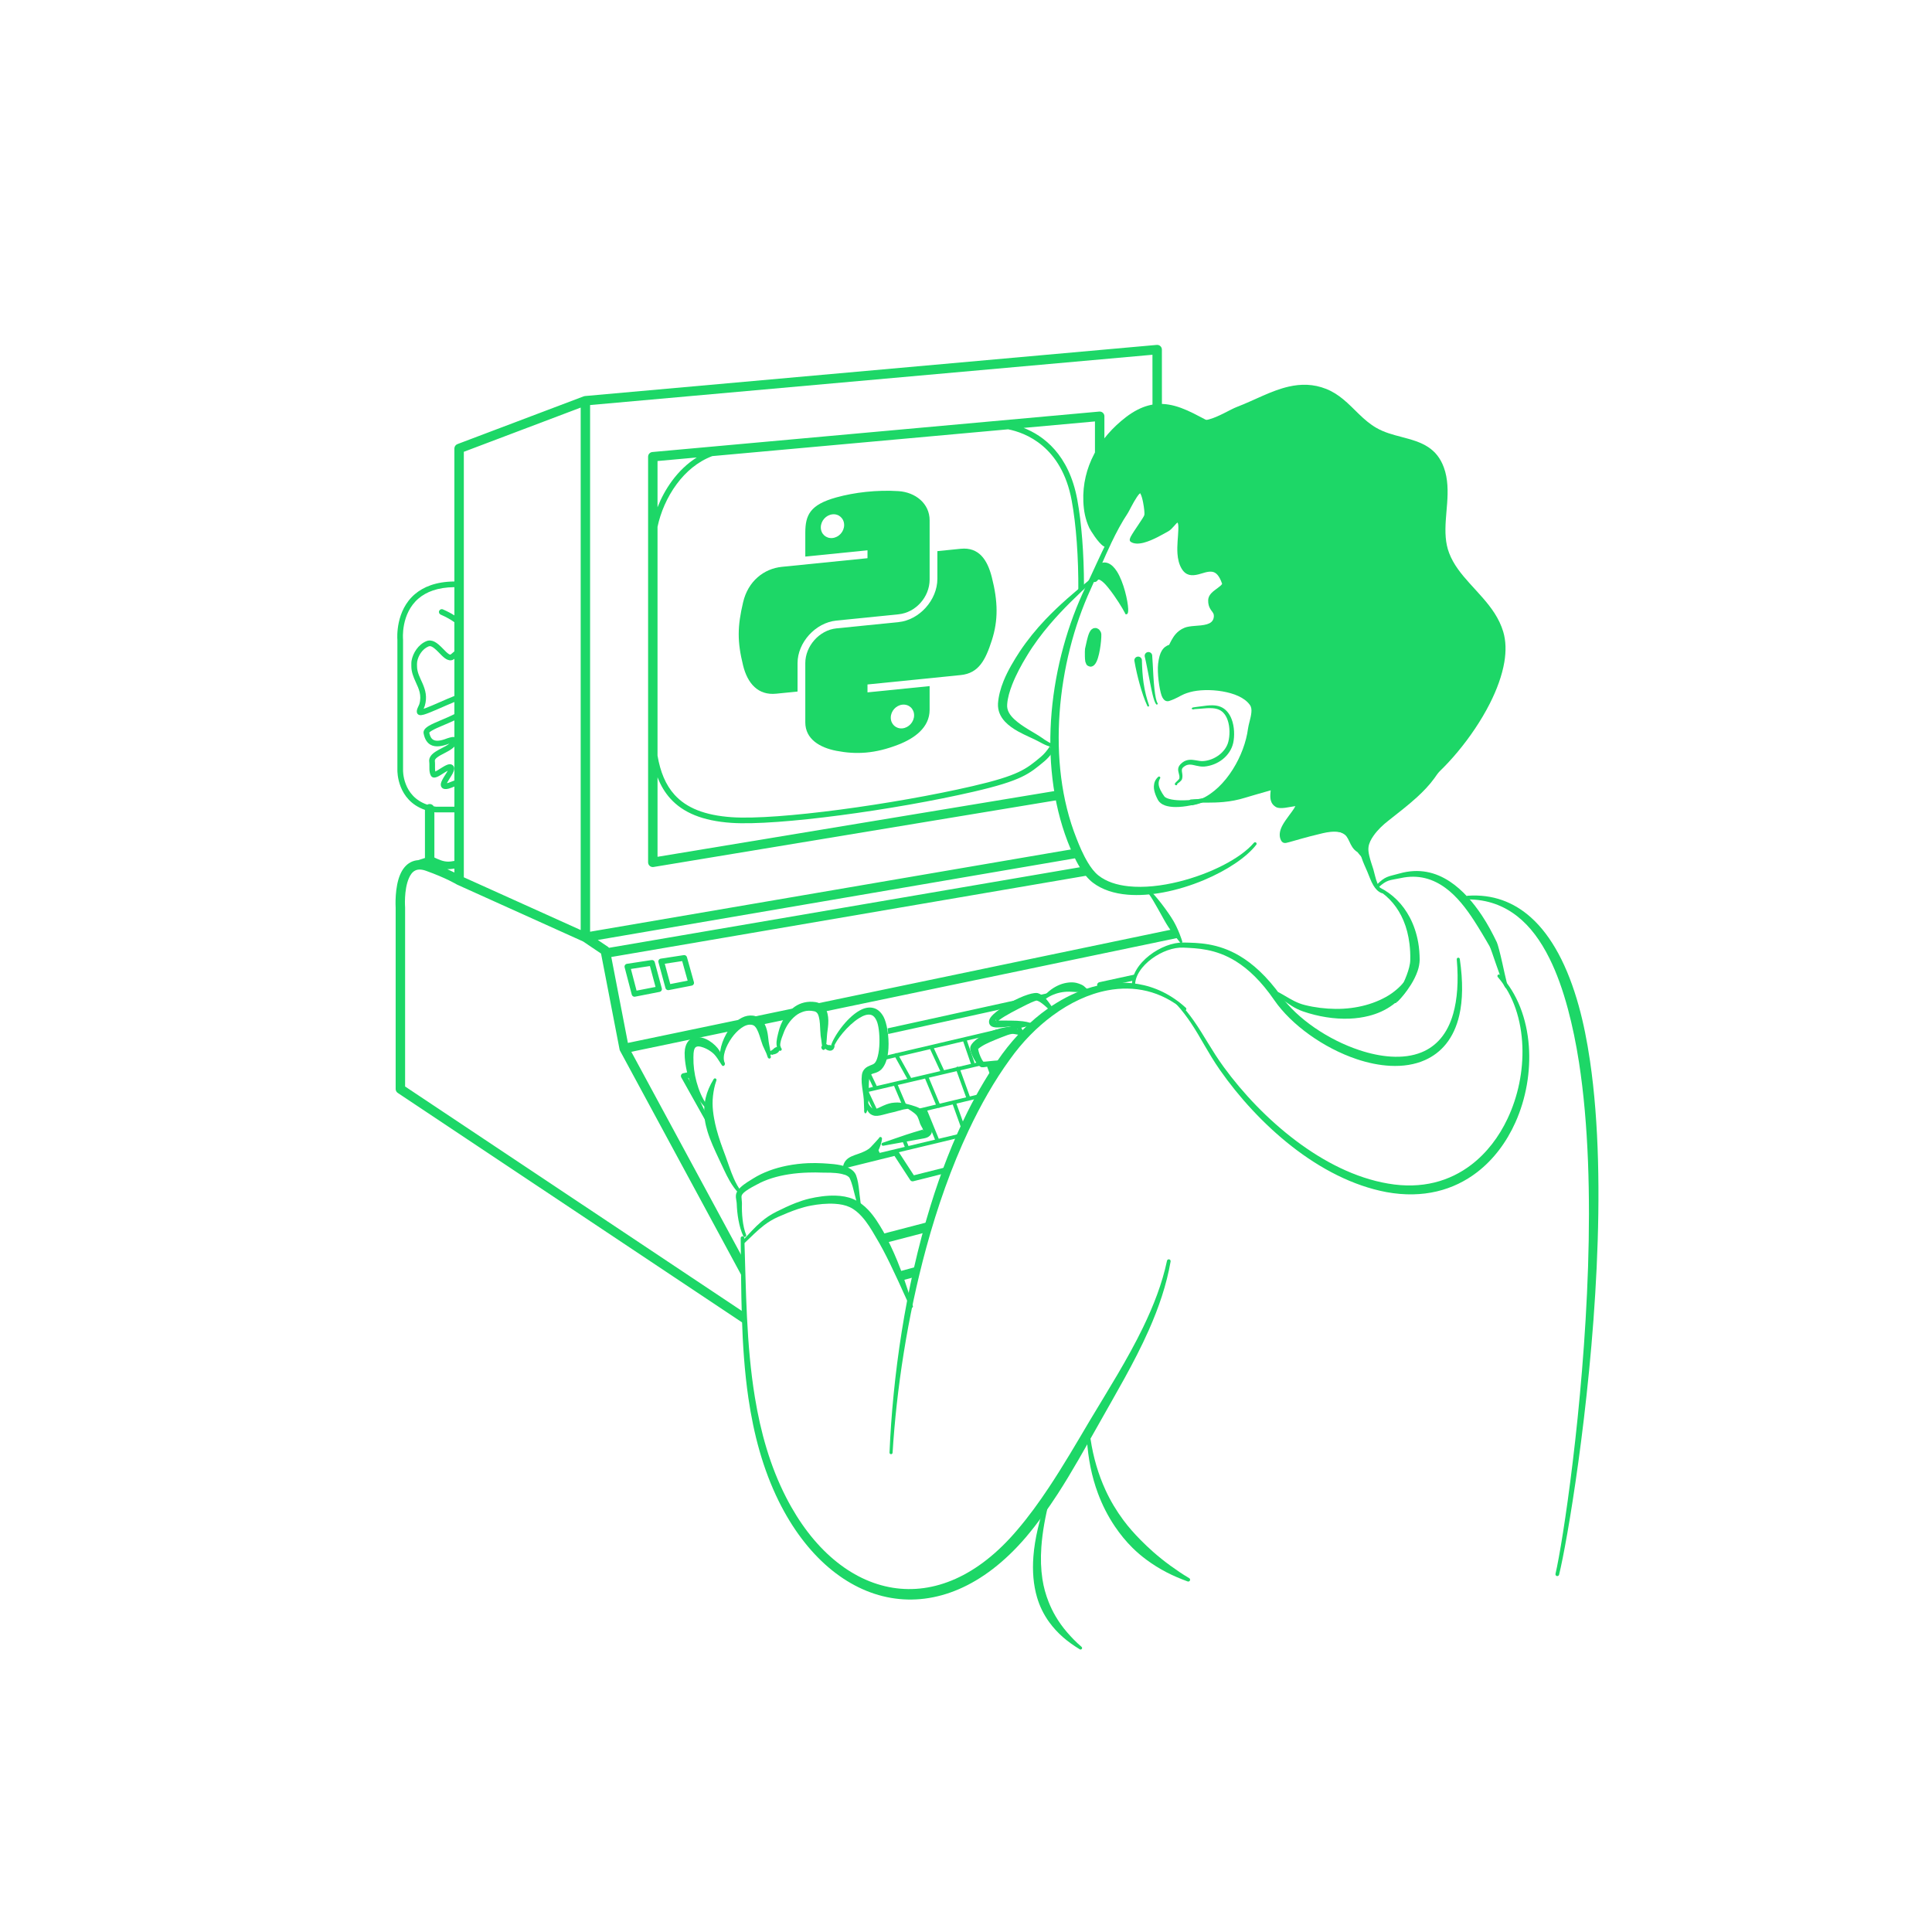 <?xml version="1.0" encoding="UTF-8"?><svg id="Layer_1" xmlns="http://www.w3.org/2000/svg" viewBox="0 0 1498.48 1498.48"><defs><style>.cls-1{fill:none;}.cls-1,.cls-2,.cls-3{stroke-width:0px;}.cls-4{stroke:#1dd767;stroke-linecap:round;stroke-linejoin:round;stroke-width:7.32px;}.cls-4,.cls-2,.cls-3{fill:#1dd767;}.cls-3{fill-rule:evenodd;}</style></defs><rect id="languages---salesforce" class="cls-1" width="1498.48" height="1498.48"/><g id="computer"><path class="cls-3" d="M578.35,1025.91l-.13.03c-1.02.28-2.11.1-2.98-.49l-266.73-177.77c-1.02-.68-1.63-1.82-1.63-3.04h0c0-1.26,0-140.37,0-140.34-.09-1.55-.82-16.17,3.58-26.2,1.8-4.11,4.45-7.47,8.05-9.35,1.72-.89,3.67-1.48,5.89-1.62l5.19-1.67v-37.31c-21.61-7.48-21.39-29.88-21.37-30.91v-101.01c-.14-1.78-1.42-22.67,13.6-35.44,6.57-5.58,16.26-9.66,30.6-9.8v-103.12c0-1.52.94-2.88,2.36-3.42l97.96-37.06c.31-.12.64-.19.97-.22l443.48-39.66c1.02-.09,2.04.25,2.79.94.76.69,1.19,1.67,1.19,2.7l.03,45.93c-2.54.51-4.98,1.07-7.32,1.69l-.03-43.62-436.17,39v408.49l374.65-64.11c1.07,2.32,2.26,4.59,3.58,6.81l-372.27,63.7,7.85,5.29c.33.22.61.49.85.8l368.19-63c1.73,2.23,3.63,4.38,5.73,6.44l-372.14,63.68c3.27,16.94,12.88,66.64,12.88,66.64l423.94-88.4c1.59,2.07,2.86,4.28,3.74,6.69l-276.06,57.56c-.28-.11-.49-.2-.61-.26-6.9-3.74-2.89-4.45-9.69-2.65,0,0-14.84,7.78-13.76,3.96h0c-.04.12-.54,1.76-1.39,4.26l-24.34,5.07c-2.36-5.96-7.7-1.95-12.72-2.18-2.77-.13-4.91,2.54-6.72,6.23l-79.73,16.62,88.09,162.94c.22,15.16.15,31,.59,47.13h0v.05ZM721.01,947.5c-.8,2.53-1.66,5.3-2.55,8.23l-32.72,8.53c-1.54-2.34-2.96-4.42-4.32-6.43l39.59-10.32h0ZM711.4,982.36c-.43,2-.81,3.95-1.13,5.81-.12.71-.24,1.44-.36,2.17l-10.78,2.92c-.83-2.25-1.67-4.6-2.52-6.9,4.85-1.31,9.78-2.64,14.79-4h0ZM822.52,620.18l-315.6,52.26c-1.06.18-2.14-.12-2.96-.82s-1.29-1.72-1.29-2.79v-314.6c0-1.89,1.44-3.47,3.33-3.64l346.6-31.37c.11,0,.22-.01.33-.01,1.89,0,3.47,1.45,3.64,3.33,0,.11.01.22.01.33v18.2c-2.78,3.34-5.19,6.94-7.32,10.79v-24.99l-55.32,5.01c15.23,5.95,35.13,20.43,41.61,55.63,3.32,18.03,5.16,41.79,5.2,66.78-1.38,1.35-2.85,2.77-4.39,4.25.17-26.23-1.66-51.39-5.13-70.23-7.78-42.25-36.08-52.73-49.31-55.33l-229.46,20.77c-11.36,4.26-20.63,12.26-27.67,21.8-7.5,10.15-12.5,22.05-14.81,33.08v177.44c2.15,12.5,6.24,22.69,13.26,30.42,9.17,10.1,23.3,15.89,44.33,17.34,35.49,2.44,125.91-10.05,186.55-24.06,35.94-8.31,41.72-13.2,53.08-22.67,2.59-2.16,4.97-4.99,7.17-8.39.69,1.57,1.31,3.23,1.87,4.96-1.95,2.68-4.03,4.96-6.22,6.8-11.76,9.81-17.7,14.98-54.9,23.58-61.06,14.11-152.1,26.62-187.84,24.17-22.47-1.54-37.48-7.98-47.28-18.77-4.26-4.69-7.54-10.22-10.01-16.58v61.67c31.83-5.27,233.54-38.67,311.58-51.6.31,2.39.62,4.82.96,7.26h0v-.02ZM688.41,797.62l130.77-28.72c-3.02,1.76-4.92,3.98-10.91,5.15-9.73,1.91-18.85,4.29-26.54,7.56l-92.86,20.39c-.05-1.43-.2-2.89-.46-4.39h0ZM830.34,766.46l3.62-.8c.79-.17,1.62.1,2.14.72l2.06,2.43c-3.33-.52-4.39-2.07-7.83-2.35h.01ZM852.11,766.15l-.64-.75c-.5-.59-.66-1.39-.41-2.13.25-.73.86-1.28,1.61-1.45l28.41-6.19c-.94,1.84-1.59,3.53-2.08,4.95l-15.93,3.47c-4.79.29-8.22,1.17-10.95,2.09h0ZM598.13,817.45l2.28-.5c-.39.42-.78.78-1.17,1.09-.25.2-.64-.04-1.12-.59h0ZM561.81,895.35l-33.41-59.69c-.34-.61-.37-1.34-.09-1.97s.85-1.1,1.53-1.24l5.12-1.12c.34,1.44.71,2.86,1.11,4.25l-2.39.53s2.68,4.78,6.88,12.3c6.62,16.09,15.71,30.03,21.25,46.96h0v-.02ZM735.49,904.84c-.62,1.68-1.22,3.34-1.81,4.98l-25.34,6.37c-.91.23-1.86-.15-2.37-.93l-12.2-18.72s-25.06,6.22-37.26,9.25c-1.28-2.75.28-2.57,1.78-4.55.51-.67,1.22-1.25,2.08-1.78l19.03-4.56-1.8-3.7c.84-.68,1.61-1.26,2.39-1.77l2.32,4.77,19.45-4.66-2.53-6.32c1.03-.09,2.05-.16,3.07-.22l2.23,5.58c.04.09.06.19.08.28l20.61-4.94-8.94-21.88-2.26.54c-1.09-.81-2.31-1.52-3.6-2.15l15.49-3.71-8.42-20.18-21.16,4.97,7.04,16.59c-1.13-.23-2.27-.4-3.4-.51l-6.54-15.4-19.69,4.62,7.23,15.38c-1.05.12-2.13.11-3.27-.08l-5.9-12.55c.06-1.88.23-3.75.41-5.4l4.88-1.15-5.03-10.51c.68-.51,1.56-.97,2.55-1.46l5.27,11c.04.09.08.19.1.29l23.73-5.57-9.29-16.7-10.23,2.4c.41-1.08.83-2.18,1.25-3.3l8.76-2.06c.06-.05.12-.09.19-.13.32-.18.67-.22,1-.15l93.5-21.95c.11-.11.25-.21.4-.28.36-.18.76-.19,1.11-.07l1.95-.46c2.8.31,5.05.81,6.61,1.45l-6.81,1.6,1.84,3.76c-1.2-.19-2.44-.49-3.65-.81l-1.1-2.26-4,.94c-1.67-.33-2.96-.35-3.54.37-.17.21-.37.41-.6.61l-8.74,2.05.55,1.25c-.93.26-1.88.53-2.84.8l-.6-1.37-19.54,4.59,5.7,16.57c.11.33.1.67,0,.98l3.16-.74c.97,1.4,3.17,1.75,5.71,1.67l-19.63,4.61,7.35,20.3,8.22-1.97c-.87,1.56-1.73,3.15-2.58,4.76l-.41-1.03-15.63,3.75,6.3,17.54c-.57,1.3-1.14,2.6-1.71,3.91l-7.46-20.76-9.95,2.38c-.12.11-.26.2-.42.26-.31.13-.64.14-.95.06l-8.45,2.03,8.85,21.66c.03.07.05.15.07.22l17.6-4.22c-.47,1.11-.94,2.23-1.41,3.35l-47.15,11.3c2.36,3.62,11.66,17.89,11.66,17.89l26.7-6.71h0ZM764.99,825.49c6-.34,13.47-2.86,10.99-.02-2.53,2.91-5.03,6.2-7.48,9.79l-3.51-9.77h0ZM352.43,571.72v-12.96c-6.23,2.97-13.39,5.51-17.42,7.89-.7.41-1.29.81-1.73,1.22-.12.11-.27.29-.35.39.57,2.89,1.62,4.7,3.22,5.58,1.21.67,2.68.78,4.31.6,1.95-.22,4.1-.87,6.37-1.77.27-.11,3.47-1.13,4.8-1.08.3.01.56.05.8.12h0ZM346.94,674.14c2.13.95,3.96,1.82,5.49,2.58v-3.04c-1.96.33-3.72.51-5.49.46h0ZM336.91,629.95v35.14c1.13.57,2.96,1.43,4.97,2.14,3.91,1.38,6.76,1.24,10.55.51v-37.65h-14.41c-.1,0-.2,0-.3-.02-.27-.04-.54-.08-.81-.12ZM359.75,350.42v330.03l90.64,40.89v-405.21l-90.64,34.29h0ZM576.1,990.85c-.21-.22-.39-.47-.53-.75l-94.66-175.1c-.18-.33-.3-.68-.37-1.05l-14.37-74.37-13.9-9.37-97.67-44.06c-.14-.06-.27-.13-.4-.21,0,0-8.2-4.97-23.76-10.53-3.59-1.28-6.38-1.29-8.53-.16-2.19,1.14-3.64,3.31-4.74,5.8-4.04,9.19-2.97,22.85-2.97,22.85v138.79l261.9,174.55v-26.39h0ZM352.43,477.3v-21.9c-12.99.13-21.81,3.7-27.76,8.75-13.91,11.82-12.1,31.47-12.07,31.78h0c0,.07.01.14.01.21v101.2s-.55,20.19,18.78,26.77c.55-.32,1.18-.51,1.86-.51,1.34,0,2.52.72,3.15,1.8.57.11,1.16.2,1.77.29h14.26v-15.63c-1.48.59-3.04,1.22-4.37,1.6-2.09.59-3.83.41-4.76-.25-1.1-.79-1.61-1.99-1.37-3.59.26-1.71,1.79-4.31,3.4-6.82.71-1.12,1.43-2.23,1.95-3.22-.06.03-.12.06-.18.09-2.22,1.18-4.92,3.12-6.98,4.2-1.58.83-2.97,1.13-3.83.99-.93-.16-1.63-.64-2.09-1.46-.73-1.29-1.05-2.97-1.14-4.75-.11-2.06.1-4.28-.12-5.9-.3-2.17.47-4.05,2.04-5.7,1.75-1.84,4.65-3.41,7.57-4.92,2.1-1.08,4.21-2.14,5.72-3.38.09-.07.17-.14.25-.21-.04.01-.07.02-.08.03-5.66,2.24-10.78,2.92-14.41.93-2.57-1.41-4.58-4.13-5.47-8.85-.19-1.03.03-2.08.77-3.12.65-.92,1.83-1.89,3.44-2.85,4.52-2.67,12.98-5.56,19.65-9v-9.39c-7.67,3.09-18.6,8.33-23.62,9.76-1.47.42-2.6.51-3.25.39-.99-.18-1.58-.71-1.92-1.31-.38-.67-.51-1.81-.11-3.13.42-1.39,1.49-3.24,1.71-4.01,2.07-7.04-.49-12.09-2.77-17.12-1.78-3.93-3.42-7.85-3.42-12.41,0-1.43-.06-2.87.19-4.29,1.04-5.87,5.19-12.45,11.41-15.04,2.1-.87,4.17-.65,6.2.32,2.37,1.13,4.7,3.41,6.89,5.66,1.53,1.57,2.98,3.11,4.37,3.97.59.36,1.13.66,1.65.2.86-.77,1.76-1.52,2.66-2.27v-22.62c-2.76-1.98-6.25-3.99-10.64-5.9-1.11-.48-1.62-1.77-1.14-2.89.48-1.11,1.77-1.62,2.89-1.14,3.46,1.5,6.4,3.07,8.9,4.64h.01ZM352.43,539.77v-28.78c-1.71,1.38-3.51,1.46-5.41.66-1.39-.58-2.88-1.77-4.39-3.24-1.88-1.82-3.85-4.09-5.91-5.68-1.43-1.1-2.85-1.97-4.37-1.34-4.84,2.01-7.97,7.2-8.78,11.76-.21,1.17-.12,2.35-.12,3.53,0,4.98,2.4,9.04,4.28,13.39,2.18,5.05,3.79,10.4,1.74,17.38-.11.38-.51,1.34-.9,2.27.47-.14.97-.3,1.43-.47,6-2.22,15.83-6.9,22.43-9.45h0v-.03ZM352.43,605.35v-26.31c-.1.11-.2.22-.3.33-1.75,1.81-4.64,3.36-7.57,4.87-2.09,1.08-4.2,2.15-5.71,3.4-.96.8-1.73,1.6-1.57,2.71.21,1.47.11,3.4.13,5.29.01.97.03,1.94.23,2.77.57-.27,1.21-.64,1.89-1.05,2.41-1.46,5.23-3.4,7.24-4.17,1.56-.6,2.87-.53,3.74-.09,1.15.59,1.73,1.53,1.81,2.78.09,1.3-.75,3.38-2.09,5.58-1.09,1.79-2.45,3.76-3.32,5.43-.09.17-.18.37-.26.57.45-.1.97-.24,1.4-.39,1.43-.51,2.99-1.17,4.37-1.7h0v-.02ZM532.8,742.38l5.4,19.34c.16.59.08,1.22-.25,1.74-.32.52-.85.88-1.45,1l-17.81,3.48c-1.13.22-2.24-.47-2.54-1.58-1.82-6.69-3.64-13.39-5.46-20.08-.16-.6-.06-1.25.28-1.77s.89-.88,1.51-.97l17.87-2.74c1.1-.17,2.15.51,2.45,1.58h0ZM529.1,745.43l-13.51,2.07c1.43,5.25,2.85,10.49,4.28,15.74l13.47-2.63-4.24-15.18ZM507.82,746.23c1.83,6.79,3.65,13.58,5.48,20.37.16.59.06,1.22-.26,1.73-.32.52-.84.88-1.44.99l-19.06,3.72c-1.14.22-2.25-.48-2.54-1.6l-5.53-21.17c-.16-.6-.05-1.24.29-1.76s.89-.87,1.5-.96l19.11-2.93c1.11-.17,2.16.52,2.45,1.6h0ZM504.09,749.27l-14.76,2.26,4.39,16.82,14.72-2.87c-1.45-5.4-2.9-10.8-4.36-16.2h0ZM540.42,354.82l-30.44,2.76v35.88c2.79-7.11,6.56-14.15,11.28-20.54,5.25-7.1,11.65-13.39,19.16-18.1h0ZM747.05,807.72l-22.73,5.33,7.87,17.01v.02l9.45-2.22c.16-.21.39-.38.66-.48.38-.14.79-.11,1.13.06l9.79-2.3c-.17-.16-.3-.35-.37-.58l-5.8-16.85h0ZM721.41,813.74l-24.02,5.64,9.12,16.4c.06.1.1.21.13.31l11.15-2.62c.15-.06.31-.1.47-.11l11.03-2.59-7.88-17.03ZM741.98,830.8l-21.59,5.07,8.42,20.16,20.53-4.92-7.36-20.31h0Z"/></g><g id="bob"><path class="cls-3" d="M574.49,960.32c-.02-.79.61-1.44,1.39-1.46.79-.02,1.44.61,1.46,1.39,1.26,40.22,1.46,82.68,8.14,123.41,4.45,27.1,11.76,53.43,24.26,77.77,20.48,40.02,50.17,64.79,82.64,70.04,31.8,5.14,66.05-8.64,96.62-44.83,8.82-10.29,16.77-21.3,24.3-32.62,11.39-17.11,21.77-34.97,32.17-52.55,13.75-22.96,29.01-46.95,41.11-71.96,8.09-16.73,14.8-33.91,18.55-51.62.15-.77.9-1.28,1.67-1.13.77.15,1.28.9,1.13,1.67-3.14,18.13-9.22,35.87-16.88,53.15-11.33,25.56-26.06,50.09-39.21,73.58-10.15,17.89-20.2,36.13-31.45,53.51-7.59,11.71-15.74,23.01-24.72,33.64-33.17,38.75-70.43,52.92-104.61,47.04-34.4-5.92-65.92-32.28-87.07-75.04-12.37-25.09-19.45-52.11-23.52-79.89-6.01-41.03-5.45-83.7-5.99-124.12h0v.02Z"/><path class="cls-3" d="M692.29,1126.76c-.03.65-.59,1.16-1.25,1.12-.65-.03-1.16-.59-1.12-1.25,2.43-58.13,12.1-127.76,31.88-191.7,7.89-25.51,17.39-50.11,28.69-72.71,8.05-16.11,17.05-31.17,26.94-44.86,10.21-13.88,22.18-25.81,35.13-34.94,9.43-6.65,19.36-11.84,29.45-15.29,27.03-9.22,55.11-6.14,77.72,14.51.49.43.54,1.18.11,1.67s-1.18.54-1.67.11c-17.85-15.01-38.53-19.18-59.11-15.3-14.64,2.76-29.2,9.63-42.67,19.58-12.19,9-23.51,20.5-33.06,33.91-12.06,16.58-22.68,35.29-32.12,55.33-13.29,28.21-24.14,59.09-32.77,90.71-14.8,54.26-23.15,110.62-26.14,159.08h0v.03Z"/><path class="cls-3" d="M880.4,764.98c.05.65-.44,1.22-1.09,1.27-.65.05-1.22-.44-1.27-1.09-.79-8.7,5.12-17.65,13.53-24.19,7.88-6.14,17.91-10.11,26.42-9.93,11.34.25,26.38.28,43.32,10.27,10.18,6,21.05,15.62,32.2,31.1,12.59,17.65,36.62,34.12,61,42.15,8.18,2.7,16.4,4.46,24.27,4.95,8.53.53,16.63-.4,23.79-3.32,11.29-4.6,20.09-14.1,24.58-30.07,3.07-10.93,4.23-24.75,2.73-42-.08-.65.39-1.24,1.04-1.32s1.24.39,1.32,1.04c2.58,17.7,2.25,32.04-.36,43.48-4.19,18.31-14.1,29.32-26.72,34.93-7.98,3.55-17.13,4.89-26.77,4.42-8.49-.41-17.37-2.24-26.17-5.19-25.71-8.62-50.7-26.7-63.73-45.54-10.23-14.94-20.29-24.33-29.81-30.27-15.82-9.86-30.08-10.17-40.82-10.68-7.78-.38-17.01,3.11-24.38,8.51-7.79,5.72-13.56,13.58-13.07,21.49h0Z"/><path class="cls-3" d="M912.41,778.86c-.44-.48-.41-1.23.07-1.68.48-.44,1.23-.41,1.68.07,4.61,4.89,8.37,9.66,11.73,14.43,8.09,11.49,13.78,22.96,23.34,36.03,14.72,20.16,34.01,40.59,55.95,57.09,21.76,16.37,46.14,28.89,71.35,33.18,26.39,4.6,48.03-1.88,64.64-14.59,12.02-9.2,21.41-21.64,28.04-35.63,8.28-17.47,12.27-37.28,11.56-56.19-.76-20.36-6.85-39.67-19.06-53.77-.44-.49-.4-1.24.08-1.68.49-.44,1.24-.4,1.68.08,13.36,14.11,20.74,33.92,22.31,55.09,1.47,19.81-2.13,40.79-10.44,59.3-6.81,15.17-16.81,28.7-29.71,38.61-18,13.83-41.67,20.64-70.27,15.42-26.07-4.88-51.21-18.13-73.46-35.52-22-17.2-41.16-38.4-55.71-59.2-9.29-13.31-14.73-24.93-22.59-36.63-3.19-4.75-6.77-9.5-11.18-14.4h-.01Z"/><path class="cls-3" d="M1081.27,775.4s.02.04.05.06c.08.06.16-.02.26-.19-.09.01-.18.03-.24.05.14-.18.32-.39.54-.64.08-.17.18-.34.28-.5.96-1.49,2.37-3.97,3.97-7.01,1.68-3.18,3.46-6.96,4.92-10.85.76-2.02,1.42-4.06,1.92-6.06.5-2.01.85-3.98.84-5.83.12-4.29-.12-8.45-.61-12.45-.8-6.46-2.32-12.51-4.66-18.02-4.21-9.91-10.84-18.1-19.89-23.69-.57-.32-.78-1.04-.46-1.61.32-.57,1.04-.78,1.61-.46,10.26,5.06,18.27,13.16,23.67,23.42,3.06,5.81,5.25,12.32,6.5,19.34.77,4.33,1.11,8.87,1.14,13.55-.07,2.69-.57,5.58-1.55,8.46-1.26,3.72-3.15,7.47-5.28,10.85-3.6,5.73-7.69,10.4-9.76,12.51-1.1,1.12-1.9,1.61-2.04,1.63-.89.12-1.41-.16-1.62-.76-.05-.15-.39-.71.11-1.42.06-.09.15-.21.28-.38h.02ZM1081.27,775.4s.02-.06.06-.08c-.02.03-.04.05-.06.08ZM1083.62,776.51c-.21.31-.33.53-.2.58.37.15.32-.23.2-.58Z"/><path class="cls-3" d="M990.48,772.18c-.67-.41-.89-1.28-.48-1.96s1.28-.89,1.96-.48c4.27,2.3,7.98,4.74,12.04,6.76,2.51,1.25,5.15,2.3,8.17,3.04,7.78,1.94,15.8,2.88,23.69,2.97,8.04.09,15.89-.91,23.2-2.88,3.76-1.02,7.36-2.3,10.8-3.84,3.5-1.58,6.84-3.36,9.91-5.59,2.47-1.79,4.8-3.75,6.93-6.01,3.15-3.32,5.96-7.05,8.19-11.53.28-.74,1.1-1.11,1.84-.83.74.28,1.11,1.1.83,1.84-1.94,7.16-5.15,13.24-9.45,18.37-2.29,2.73-4.92,5.11-7.77,7.23-2.82,2.1-5.89,3.89-9.15,5.37-3.03,1.38-6.24,2.47-9.55,3.31-4.75,1.2-9.73,1.9-14.82,2.11-11.91.49-24.39-1.57-36.12-5.58-3.29-1.15-6.13-2.6-8.79-4.26-3.89-2.44-7.37-5.29-11.44-8.04h.01Z"/><path class="cls-3" d="M597.56,818.73c.12.13.22.29.28.46-.07-.08-.2-.17-.21-.2-.01-.02-.03-.04-.04-.06.04.26.11.41.25.4h.04c.02.08.02.16.02.24.12.78-.36,1.08-.42,1.15-.43.49-1.02.5-1.75-.17-.07-.06-.16-.26-.29-.58-.21-.49-.75-2.31-1.07-3.02l-2.78-6.07c-.87-2.26-1.66-5.13-2.61-7.98-.52-1.57-1.13-3.1-1.85-4.48-.92-1.76-2.05-3.28-4.15-3.57-2.7-.48-5.46.64-8.06,2.5-2.66,1.9-5.16,4.5-7.26,7.43-4.78,6.68-7.77,14.82-5.57,19.61.31.58.09,1.3-.48,1.61-.58.31-1.3.09-1.61-.48-3.23-5.22-1.41-15.16,3.25-23.52,3.09-5.54,7.47-10.26,12.16-12.65,2.77-1.42,5.7-1.95,8.6-1.62,3.64.5,6.31,2.33,8.15,5.05,1.64,2.42,2.64,5.56,3.21,8.77.5,2.84.64,5.7,1.07,7.98l1.22,6.48c.08.55-.1,1.95-.05,2.75l-.05-.03ZM597.83,819.19s.08.1.03.13c0-.04-.02-.08-.03-.13Z"/><path class="cls-3" d="M637.57,811.24c-.02-.11-.03-.22-.04-.32-.2-2.62-.93-6.9-1.03-7.58-.29-2.47-.32-5.88-.57-9.33-.14-1.86-.39-3.7-.83-5.37-.54-2.08-1.43-3.91-3.77-4.32-5.58-1.22-10.42.45-14.31,3.57-4.31,3.46-7.59,8.49-9.42,13.71-.65,1.83-1.93,4.71-2.32,7.37-.23,1.55-.27,3.03.66,3.99.48.44.52,1.19.07,1.68-.44.48-1.19.52-1.68.07-1.28-1.04-1.86-2.64-2.03-4.48-.3-3.24.93-7.33,1.49-9.74,1.81-7.63,6.17-15.21,12.53-19.62,4.5-3.12,10-4.55,16.28-3.63,4.33.76,7.02,3.23,8.47,6.67,1.24,2.93,1.55,6.66,1.32,10.33-.21,3.34-.84,6.56-.97,8.96-.06.71-.28,5.2-.73,7.88-.22,1.31-.5,2.26-.77,2.57-.6.68-1.19.9-1.81.53-.24-.14-.78-.49-1.02-1.49-.21-.54,0-1.14.47-1.43h0v-.02ZM639.25,811.67s.04.09.06.13c.08.14.16.33.22.27.25-.23.04-.36-.28-.41h0ZM637.73,812.13v.02s-.17.12-.1.13c.08.02.11-.04.11-.15h-.01Z"/><path class="cls-3" d="M670.25,860.81s.05-.07.04-.18v-.02h0c-.02-.13-.05-.33-.06-.51-.04-1.75-.16-5.91-.27-7.26-.3-4.24-1.29-8.6-1.61-12.94-.15-2.05-.11-4.08.12-6.09.28-2.42,1.34-3.99,2.62-5.2,1.11-1.05,2.54-1.71,4.04-2.32,1.15-.47,2.4-.81,3.27-1.73,1.14-1.17,1.82-3.03,2.39-5.19.82-3.09,1.23-6.76,1.32-10.48.16-6.91-.65-13.95-2.28-17.37-1.06-2.29-2.33-3.72-3.94-4.27-2.83-.95-6.16.32-9.56,2.44-8.96,5.59-18,17.26-19.62,22.37-.17.63-.83,1-1.46.83s-1-.83-.83-1.46c.83-3.54,4.55-10.15,9.51-16.23,4.34-5.32,9.65-10.14,14.68-12.37,3.35-1.49,6.63-1.78,9.59-.78,2.69.91,5.15,3.01,7.15,6.69,2.44,4.59,4.28,14.97,3.75,24.26-.21,3.61-.78,7.06-1.75,9.93-.94,2.81-2.29,5.1-3.93,6.68-1.22,1.14-2.66,1.91-4.22,2.46-1.33.48-2.79.65-3.84,1.48-.36.28-.68.65-.81,1.27-.36,1.63-.54,3.3-.63,5.01-.22,4.33.08,8.77-.22,13-.11,1.38-.68,5.63-.95,7.42-.06.38-.1.65-.12.76-.76,4.07-2.65,2.67-2.39-.07v-.14h.01ZM670.25,860.81h0c-.11,0,0-.13.04-.19h0c-.02.07-.03.13-.04.19ZM672.04,859.93c.21.12.37.31.47.53-.11-.28-.28-.45-.47-.53Z"/><path class="cls-3" d="M681.66,882.9c.04-.23.15-.45.33-.63.16-.3.44-.28.56-.35.16-.1.32-.02.46-.04.47-.08.7.33,1.04.86.07.11.04.47-.03,1.13-.07.67-.37,2.05-.91,3.83-.55,1.82-1.35,3.82-2.31,5.6-.87,1.63-2.02,2.87-2.95,3.73-1.32,1-2.68,1.84-4.11,2.43-2.11.88-4.28,1.34-6.37,1.7-1.66.28-3.25.46-4.71.79-1.35.31-2.6.58-3.59,1.38-1.47,1.19-2.49,3.07-2.83,6.37.01.65-.51,1.2-1.17,1.21-.65.01-1.2-.51-1.21-1.17-.63-4.59.42-7.44,2.05-9.51,2.17-2.76,5.84-3.94,9.87-5.33,1.64-.56,3.31-1.2,4.97-2.02.92-.45,1.86-.94,2.74-1.6,1.05-.61,2.29-1.96,3.54-3.34,1.57-1.73,3.1-3.3,3.98-4.37.29-.35.64-.71.64-.71v.03h.01ZM681.76,883.64c.04.14.12.24.23.32-.09-.1-.17-.2-.23-.32Z"/><path class="cls-3" d="M715.9,876.04c-.38-1.1-1.71-2.98-2.38-4.78-.36-1.18-.71-2.37-1.18-3.5-.39-.94-.75-1.89-1.43-2.7-1.43-1.89-6.2-4.8-8.27-6.12-.48-.31-.82-.53-.98-.65-1.13-.81-.51-1.94-.43-2,.38-.37.94-.44,1.39-.21.02,0,.05.01.07.02.18.05.55.12,1.07.25,1.56.39,4.23,1.08,6.67,1.97,2,.73,3.7,1.71,4.7,2.49,1.1.9,1.95,1.96,2.71,3.1,1.01,1.5,1.7,3.18,2.43,4.85,1.19,3.21,2.2,5.41,2.45,6.97.26,1.61.03,2.91-.6,3.97-.77,1.29-2.25,2.63-5.47,3.24l-31.46,5.7c-.63.16-1.28-.22-1.44-.86s.22-1.28.86-1.44c6.1-2.05,12.09-4.22,18.2-6.24,4.09-1.35,8.19-2.59,12.32-3.79.25-.07.53-.17.76-.27h0ZM715.96,876.26c-.08.1-.14.19-.17.27-.05.14-.34.48-.16.45.35-.07.42-.33.33-.72h0Z"/><path class="cls-3" d="M704.37,856.95c.32-.09.69-.05.99.15.54.16.61.57.74.73.17.22.05.46.08.68.06.43-.34.75-1.06,1.17-.58.34-3.34.55-4.49.86l-7.71,2.07c-1.12.2-2.17.48-3.15.73-1.88.47-3.55.94-5.06,1.32-2.94.75-5.33,1.16-7.38.48-1.27-.42-2.5-1.04-3.54-2.35-1.15-1.45-2.24-3.61-3.13-7.04-.25-.61.05-1.3.65-1.55.61-.25,1.3.05,1.55.65,2.13,3.78,3.67,5.28,5.48,5.42.46.04.9-.17,1.4-.31.89-.26,1.79-.74,2.85-1.23,1.5-.7,3.15-1.52,5.09-2.22,1.16-.42,2.43-.75,3.78-1.05,1.53-.17,3.02-.39,4.54-.36,1.57.03,3.06.23,4.63.53.93.24,2.74,1,3.74,1.31h0Z"/><path class="cls-3" d="M795.86,801.32s-.07.06-.11.08h.24c.07.04.13.05.16.03.62.15,1.02.76.89,1.39,0,.1-.33,1.04-1.5.91-.03,0-.08-.02-.17-.04-.18-.03-.53-.1-1.03-.2-2.37-.49-8.01-1.76-9.27-1.59-1.91.15-5,1.33-8.53,2.73-1.14.45-2.31.93-3.51,1.41-1.74.7-3.52,1.43-5.21,2.19-2.42,1.09-4.69,2.2-6.47,3.36-1.14.74-2.13,1.38-2.66,2.09.23,1.98,1.39,5.33,2.67,7.7.35.66.68,1.25,1.04,1.68.11.14.28.35.31.38.59.07,1.77-.08,3.19-.22,3.5-.35,8.04-.92,10.27-.69,1.78.18,2.55,1.06,2.49,1.86,0,.65-.53,1.19-1.19,1.19-.34,0-.64-.14-.86-.37.02-.01.03-.04.05-.09.02-.07-.06-.07-.17-.06-.03-.04-.05-.08-.08-.13.02.05.04.09.05.13-.12.02-.27.05-.39.06-2.45.09-7.64,1.61-10.98,2.32-1.73.37-3.09.43-3.69.32-.69-.13-1.5-.62-2.36-1.42-1.24-1.16-2.68-3.28-3.9-5.53-1.23-2.27-2.14-4.68-2.49-6.32-.32-1.49-.03-2.66.27-3.35.82-1.83,2.85-3.92,5.71-5.9,2.56-1.77,5.79-3.57,9.22-4.99,2.73-1.13,5.56-2.05,8.17-2.67,3.74-.9,7.02-1.23,9.03-1.06.51.06,1.49.24,2.66.72,2.35.98,5.81,2.76,7.54,3.68.22.12.43.28.59.4h.02ZM776.62,825.22s-.09-.04-.15-.15h.02s.08.1.12.15h.01ZM795.86,801.32c.32-.24.53-.33.3.09,0,0,0,.01-.01.02h-.04s-.08-.01-.12-.02c-.04-.02-.08-.05-.13-.08h0ZM762.6,823.44s-.08-.02-.1-.02c.03,0,.06.02.1.02ZM758.59,813.82s-.06.1-.09.15c.02-.04.05-.09.09-.15ZM758.68,813.67c.11-.2.19-.41,0-.41-.09,0-.02.2,0,.31,0,.03,0,.07.01.1h-.01Z"/><path class="cls-3" d="M815.36,784.01c-.49-.31-1.4-.74-2.2-1.47-1.52-1.42-3.64-3.39-5.87-4.92-1.21-.83-2.44-1.46-3.62-1.61.05,0,.15.04.15.04,0,0-.85.26-1.5.48-1.53.53-3.47,1.46-5.7,2.53-1.93.93-4.04,2.01-6.21,3.13-2.06,1.06-4.17,2.14-6.18,3.25-3.53,1.94-6.79,3.86-9.03,5.57-.25.19-.53.38-.81.56.6-.02,1.24-.04,1.79-.03,4.68.15,11.27-.17,17.08.56,4.17.53,7.93,1.56,10.42,3.6.53.38.65,1.13.26,1.66s-1.13.65-1.66.26c-3.39-2.18-8.87-2.18-14.3-1.82-6.33.42-12.59,1.39-15.96,1.06-4.05-.4-5.32-2.68-4.83-5.39.22-1.2,1.32-2.93,3.3-4.78,2.96-2.78,8.18-6.37,13.71-9.45,2.12-1.18,4.29-2.29,6.39-3.23,2.43-1.09,4.76-1.98,6.77-2.62,3.58-1.14,6.36-1.46,7.58-1.1,1.89.59,3.85,1.82,5.54,3.56,2.06,2.11,3.83,4.72,5.12,6.59.88,1.32,1.64,1.98,1.86,2.29.57.78.47,1.36.19,1.68-.16.18-.36.52-.87.56-.64.14-1.27-.26-1.41-.9,0-.02,0-.04-.01-.06h0ZM773.07,792.52c-.21.2-.27.37-.08.47.06.03.02-.13.04-.18.03-.1.04-.19.04-.28h0ZM772.77,791.55c-.15-.3-.44-.8-.57-.5s.12.44.57.5ZM815.46,784.08c.02.26.06.52.21.34.08-.1,0-.21-.21-.34Z"/><path class="cls-3" d="M811.06,774.73c-.48.45-1.23.42-1.68-.06s-.42-1.23.06-1.68c3.34-4.02,7.71-7.34,12.83-9.35,2.17-.85,4.46-1.37,6.82-1.61,1-.1,2.02-.13,3.05-.07.9.05,1.8.16,2.69.37,1.3.31,2.56.76,3.83,1.32.63.32,1.27.59,1.84,1.04.87.69,1.59,1.46,2.4,2.13.64.53,1.06,1.19,1.87,1.23.64-.15,1.28.24,1.43.88.15.64-.24,1.28-.88,1.43-1.03.58-2.05.5-3.22.39-1.68-.17-3.35-1.04-5.16-1.16-1.07-.17-2.1-.15-3.14-.21-.69-.04-1.37-.07-2.05-.12-1.58-.1-3.12-.17-4.65-.06-1.07.08-2.12.16-3.16.33-4.73.77-9.15,2.5-12.84,5.18h0l-.04.02Z"/><path class="cls-3" d="M1169.19,764.3c-.07,0-.15-.01-.23-.01.09.02.17.04.25.07.07.18.16.26.27.19,0,0,.02-.01.02-.02.2.16.35.39.41.66.14.64-.26,1.27-.9,1.41-.35.11-.94.03-1.51-.66-.36-.44-.92-1.54-1.59-3.11-1.46-3.41-3.55-9.19-5.51-14.82-2.25-6.48-4.26-12.68-5.12-14.14-1.85-3.27-3.84-6.6-5.87-9.99-1.95-3.25-3.97-6.53-6.06-9.76-6.31-9.75-13.46-18.98-22.14-25.36-9.64-7.08-21.03-10.74-34.89-7.68-4.43.96-7,1.14-9.46,2.02-2.21.78-4.32,2.14-7.72,5.15-.47.45-1.23.43-1.68-.04-.45-.48-.43-1.23.04-1.68,3.55-3.61,5.83-5.22,8.24-6.26,2.49-1.08,5.14-1.48,9.67-2.78,15.2-4.31,28.16-1.04,39.25,6.33,9.63,6.4,17.88,15.92,24.77,26.31,2.21,3.33,4.25,6.76,6.15,10.2,1.95,3.53,3.7,7.08,5.39,10.53.78,1.67,2.55,8.53,4.18,15.8,1.29,5.74,2.54,11.69,3.48,15.23.24.9.36,1.93.53,2.41h.03ZM1169.19,764.3c.3.03.53.09.32.24-.09-.07-.19-.13-.3-.18,0-.02-.02-.04-.02-.06h0Z"/><path class="cls-3" d="M1138.49,697.58c-.79.03-1.44-.59-1.47-1.37s.59-1.45,1.37-1.47c19.4-1.32,35.59,4.85,48.98,16.8,8.18,7.3,15.27,16.81,21.36,28.09,6.34,11.75,11.58,25.46,15.8,40.67,3.64,13.12,6.46,27.38,8.68,42.43,7.12,48.28,7.77,104.96,5.18,160.34-5.13,109.6-23.11,214.09-29.15,238.28-.18.76-.95,1.23-1.72,1.05-.76-.18-1.23-.95-1.05-1.72,5.64-24.19,21.66-128.6,25.24-237.87,1.8-54.89.4-111-7.01-158.78-2.28-14.69-5.16-28.58-8.6-41.42-3.92-14.63-8.63-27.87-14.35-39.35-6.78-13.62-14.91-24.71-24.87-32.54-10.67-8.38-23.3-13.11-38.39-13.13h0Z"/><path class="cls-3" d="M843,1116.43c-.08-.78.49-1.48,1.27-1.57.78-.08,1.48.49,1.57,1.27,2.13,14.37,6.08,27.54,11.6,39.59,3.84,8.37,8.51,16.12,13.88,23.35,4.02,5.41,8.5,10.45,13.3,15.31,3.15,3.19,6.41,6.31,9.84,9.32,4.22,3.7,8.64,7.27,13.35,10.68,4.6,3.33,9.32,6.58,14.44,9.58.71.34,1.01,1.19.68,1.9-.34.71-1.19,1.01-1.9.68-5.73-2.12-11.16-4.4-16.34-7.1-5.43-2.82-10.5-6-15.25-9.5-3.93-2.89-7.61-6.02-11.01-9.37-5.2-5.13-9.76-10.78-13.79-16.76-5.34-7.92-9.7-16.49-13.09-25.64-4.76-12.83-7.59-26.76-8.53-41.73h-.02Z"/><path class="cls-3" d="M812.04,1161.55c.19-.63.86-.98,1.48-.79.63.19.98.86.79,1.48-3.65,13.82-5.81,26.28-6.62,37.6-.65,9.04-.35,17.3.82,24.94.97,6.33,2.62,12.18,4.82,17.71,1.51,3.8,3.26,7.46,5.32,10.98,2.56,4.37,5.52,8.54,9,12.57,3.32,3.85,6.94,7.61,11.14,11.21.53.39.65,1.13.26,1.66s-1.13.65-1.66.26c-4.7-2.88-8.96-5.89-12.78-9.22-4.16-3.63-7.74-7.56-10.82-11.79-2.13-2.93-3.98-6.01-5.57-9.24-1.58-3.21-2.87-6.57-3.9-10.08-2.78-9.52-3.69-20.06-2.8-31.73,1.04-13.53,4.62-28.59,10.5-45.57h.02Z"/><path class="cls-3" d="M859.09,423.02c-3.52,2.01-11.85-12.25-12.69-14.14-2.88-6.47-3.96-12.97-4.1-20.03-.52-25.62,12.7-47.57,33.03-62.72,21.69-16.16,37.36-8.11,55.35,1.05,9.09,1.38,22.01-7.44,29.5-10.21,21.88-8.08,43.51-23.06,67.63-13.19,15.96,6.53,23.7,21.88,38.45,30.5,18.44,10.78,42.41,6.3,50.61,29.4,7.45,20.98-4.42,44.91,3.75,66.55,8.89,23.55,34.58,36.58,42,60.81,9.56,31.23-22.71,83.33-50.79,109.66-.41.53-.81,1.06-1.22,1.58-9.26,11.97-24,22.34-36.08,31.57-6.91,5.28-15.54,13.73-16.46,22.84-.28,2.75.35,5.87,1.3,8.96-1.43-2.46-3.95-7.29-4.25-7.49-6.58-4.36-5.53-12.93-15.9-14.26-6-1.39-12.26-.19-16.17.56-13.8,2.67-26.21,6.21-26.34,5.94-4.33-8.6,14.44-21.31,11.8-28.29-.79-2.1-14.24,2.58-17.07,1.11-5.3-2.75-1.92-9.75-2.99-13.99-.08-.3-22.99,7.12-23.35,7.25-11.55,3.96-22.09,4.41-33.12,4.63.02,0,.04-.02.07-.03,20.71-8.64,35.65-34.63,38.73-55.44.91-6.12,5.28-14.84,1.27-20.64-8.98-12.98-36.12-15.48-50.05-11.68-8.2,2.24-8.36,4.22-16.29,6.89-1.79.6-4.89-16.3-3.91-25.06,1.04-9.28,3.63-10.94,6.86-12.01,2.34-.78,2.82-9.65,11.44-13.15,6.46-2.62,22.65.84,24.43-10.62,1.08-7-4.57-6.64-4.4-13.85.13-5.6,12.33-8.58,10.44-13.85-8.65-24.04-24.31.59-31.97-11.98-6.76-11.1.17-30.78-3.8-36.04-2.31-3.06-6.14,4.65-9.47,6.54-5.31,3.01-21,12.87-27.36,8.66-1.25-.83,10.24-16.42,10.94-19.03.61-2.26-1.75-19.07-4.89-18.66-3.53,2.24-9.1,14.05-10.46,16.04-5.46,8.03-10.14,16.81-14.47,25.82h0Z"/><path class="cls-3" d="M1127.74,573.13c.25-.61.94-.9,1.55-.65s.9.94.65,1.55c-1.59,4.31-3.66,8.46-6,12.5-3.46,5.98-7.52,11.67-11.48,17.15-3.69,5.09-8.3,9.94-13.32,14.54-7.24,6.64-15.33,12.73-22.45,18.42-3.82,2.96-8.16,6.99-11.32,11.5-1.96,2.79-3.55,5.74-3.94,8.87-.27,1.97.02,4.19.52,6.44.85,3.8,2.26,7.66,3.23,10.79.99,3.35,1.7,7.46,3.2,10.94.95,2.2,2.16,4.16,4.13,5.33.59.29.83,1,.53,1.59-.29.59-1,.83-1.59.53-2.69-1.1-4.63-3.25-6.2-5.84-2.05-3.36-3.33-7.51-4.79-10.83-1.34-3.16-3.23-7.02-4.47-10.9-.96-3-1.45-6.01-1.28-8.73.33-4.27,2.06-8.48,4.66-12.32,3.52-5.2,8.62-9.68,13.01-13,7.27-5.3,15.46-11.01,22.94-17.18,4.98-4.11,9.66-8.39,13.45-13,4.23-5.12,8.56-10.43,12.35-16.06,2.51-3.74,4.79-7.6,6.61-11.64h0Z"/><path class="cls-3" d="M885.06,379.6c.65,0,1.19.53,1.19,1.19s-.53,1.19-1.19,1.19c-.26,0-.51.25-.83.53-.78.68-1.62,1.78-2.49,3.07-2.96,4.41-6.05,10.98-7.01,12.42-4.74,7.13-8.85,14.86-12.65,22.8-5.71,11.93-10.73,24.34-16.07,36.01-13.15,28.62-21.75,62.18-24.18,96.08-2.41,33.59,1.25,67.54,13.08,97.29,2.18,5.6,5.11,12.66,8.85,18.83,2.39,3.96,5.09,7.56,8.21,10.01,6.11,4.84,14.2,7.41,23.27,8.38,12.01,1.29,25.69-.26,39.08-3.58,24.44-6.06,47.9-17.96,58.22-30.14.41-.51,1.16-.59,1.67-.17s.59,1.16.17,1.67c-7.6,9.82-22.84,19.95-40.59,27.41-10.01,4.21-20.82,7.55-31.48,9.56-9.57,1.8-19.03,2.5-27.69,1.78-10.5-.87-19.84-3.87-26.99-9.32-3.77-2.9-7.15-7.11-10.05-11.83-4.01-6.52-7.14-14.01-9.47-19.94-11.87-30.81-15.48-65.85-12.47-100.45,3-34.49,12.55-68.51,26.51-97.4,5.6-11.57,10.88-23.89,16.86-35.7,4.04-7.98,8.4-15.74,13.38-22.88,1.13-1.62,5.18-9.81,8.57-13.95,1.49-1.83,3.01-2.86,4.1-2.85h0Z"/><path class="cls-3" d="M889.26,691.46c-.52,0-.95-.43-.95-.95s.43-.95.95-.95c1.08-.09,3.49,1.75,6.37,4.99,3.07,3.46,6.92,8.38,10.51,13.58,1.4,2.03,2.78,4.09,3.97,6.14.85,1.46,1.6,2.91,2.28,4.31.99,2.04,1.79,3.93,2.46,5.61,1.14,2.86,1.78,4.95,2.06,5.85.24.47.05,1.04-.42,1.27-.47.24-1.04.05-1.27-.42-.62-.85-2.34-2.82-4.54-5.71-1.31-1.71-2.76-3.68-4.26-5.88-.62-.91-1.21-1.87-1.8-2.85-.57-.95-1.13-1.93-1.69-2.92-1.67-2.96-3.32-5.99-4.93-8.83-2.68-4.75-5.1-8.95-6.98-11.37-.54-.7-1-1.25-1.41-1.59-.15-.13-.23-.28-.34-.29h-.01Z"/><path class="cls-3" d="M845.93,448.97c.5-.43,1.25-.37,1.67.12s.37,1.25-.12,1.67c-11.68,10.69-22.88,21.4-32.96,33.19-6.62,7.74-12.76,15.92-18.16,24.92-3.91,6.38-8.17,14.13-11.26,22.03-2,5.12-3.55,10.31-3.92,15.29-.48,4.84,2.19,8.63,5.8,11.94,6.27,5.75,15.3,10.09,20.77,13.87,1.55,1.1,3.5,2.48,5.5,3.58,1.29.71,2.58,1.33,3.8,1.62.65.11,1.08.72.98,1.36-.11.65-.72,1.08-1.36.98-1.47-.14-3.07-.63-4.68-1.27-2.25-.89-4.46-2.11-6.23-3.07-4.24-2.34-10.4-4.72-16.06-7.87-3.87-2.15-7.47-4.68-10.23-7.63-3.62-3.87-5.69-8.52-5.42-14.02.39-5.68,1.96-11.64,4.31-17.45,3.35-8.28,8.2-16.24,12.51-22.83,6.01-9.02,12.68-17.2,19.91-24.82,10.8-11.37,22.75-21.5,35.15-31.61h0Z"/><path class="cls-3" d="M939.36,617.48c.49-.19,1.04.05,1.23.54s-.05,1.04-.54,1.23c-4.94,2.32-10.83,4.25-16.62,5.43-4.15.85-8.23,1.29-11.83,1.26-3.12-.03-5.9-.45-8.08-1.24-2.51-.91-4.3-2.36-5.31-4.08-.67-1.29-1.36-2.61-1.88-3.99-.87-2.3-1.49-4.63-1.36-6.89.14-2.62.99-5.07,3.3-7.13.34-.4.94-.45,1.34-.11s.45.94.11,1.34c-1.19,1.9-1.24,3.77-.88,5.64.22,1.13.7,2.2,1.23,3.31.82,1.7,1.89,3.34,3,4.89.29.45.8.75,1.38,1.06.68.36,1.48.66,2.38.91,2.45.69,5.52,1.03,8.92,1.09,7.52.13,16.47-.98,23.62-3.25h0Z"/><path class="cls-3" d="M926.37,550.04c-.12.1-.28.16-.45.16-2.46.07-1.66-1.26-.52-1.52.92-.21,5.54-.73,6.43-.87,2.67-.39,5.75-.83,8.72-.76,2.12.05,4.18.37,6.02,1.1,4.15,1.65,6.93,5.18,8.6,9.42,2.38,6.02,2.46,13.49,1.31,18.71-1.15,5.08-4.21,9.53-8.36,12.77-4.01,3.12-9.03,5.08-14.15,5.51-2.14.14-4.18-.24-6.17-.69-1.72-.4-3.39-.86-5.08-.83-1.2.02-2.41.28-3.65,1.07-1.52.96-2.21,1.76-2.37,2.67-.14.8,0,1.61.14,2.47.24,1.48.5,3.08-.02,4.92-.19.7-.85,1.53-1.73,2.26-.65.54-1.37,1.05-1.91,1.47-.05.04-.11.09-.16.13.04.09.07.2.07.3,0,.39-.32.71-.71.71-.6.04-.88-.22-1.02-.4-.18-.22-.22-.52-.09-.89.16-.45,1.15-1.36,2.14-2.34.6-.6,1.23-1.2,1.31-1.72.26-1.5-.13-2.74-.44-3.9-.32-1.18-.57-2.28-.48-3.4.13-1.57.93-3.19,3.36-5.04,1.77-1.33,3.56-1.86,5.36-2.02,1.63-.14,3.28.08,4.96.37,1.98.34,4.01.81,6.12.58,4.31-.38,8.48-2.09,11.89-4.67,3.44-2.61,6.14-6.12,7.2-10.26,1.21-4.6,1.39-11.25-.48-16.7-1.22-3.56-3.29-6.63-6.65-8.16-1.55-.7-3.31-1.05-5.13-1.18-2.84-.21-5.81.05-8.4.29-.74.07-4.08.27-5.67.42h0v.02ZM912.45,607.64c-.06-.07-.13-.11-.15-.02,0,.02.05.02.09.02h.06Z"/><path class="cls-3" d="M858.98,421.23c.23-.61.91-.93,1.53-.7.61.23.93.91.7,1.53-.5,1.44-1.34,2.09-2.24,2.31-.85.21-1.88-.02-2.99-.69-4.22-2.56-10.32-12.56-11.07-14.15-1.56-3.33-2.65-6.68-3.4-10.11-.74-3.41-1.11-6.9-1.26-10.54-.52-13.28,2.57-25.66,8.39-36.72,5.8-11.02,14.34-20.69,24.71-28.67,12.29-9.35,22.89-11.31,32.98-9.7,6.54,1.04,12.91,3.63,19.38,6.84,8.15,4.05,16.49,9.12,26.06,12.6,7.92,3,16.72,3.72,25.49,3.05,9-.69,17.95-2.78,25.92-5.7.61-.25,1.3.04,1.55.64.25.61-.04,1.3-.64,1.55-7.99,3.7-17.05,6.72-26.31,8.11-9.52,1.42-19.2,1.05-28.06-1.7-8.25-2.68-15.73-6.38-22.85-9.9-7.42-3.67-14.41-7.11-21.72-8.34-8.49-1.44-17.37.17-27.88,7.84-9.9,7.15-18.11,15.94-23.86,26.02-5.79,10.15-9.11,21.6-9.1,34.02,0,3.42.23,6.7.79,9.92.56,3.21,1.44,6.35,2.76,9.49.47,1.13,3.56,6.77,6.67,10.57,1.18,1.44,2.32,2.63,3.34,3.07.47.2.83.01,1.08-.61h0l.03-.03Z"/><path class="cls-3" d="M884.13,382.39h-.01c-.46.47-1.22.47-1.68.01s-.46-1.22,0-1.68c1.59-1.62,3.48-.76,4.83,2.25,2.15,4.83,3.48,15.41,3.01,17.22-.55,2.12-7.96,12.78-10.26,17.37-.06.11-.11.24-.17.36,2.33.8,5.58-.08,8.98-1.36,6.09-2.3,12.5-6.36,15.5-8.11,1.24-.72,2.49-2.4,3.74-3.85,1.21-1.4,2.42-2.63,3.49-3.22,1.83-1.02,3.49-.89,4.94.99,1.36,1.77,1.86,4.9,1.82,8.83-.06,5.07-.86,11.65-.3,17.78.31,3.43,1.05,6.72,2.73,9.41,2.37,3.8,5.76,2.54,9.3,1.45,5.16-1.59,10.66-3.21,15.56-.16,2.77,1.72,5.46,5.01,7.69,11.02.82,2.23.33,4.26-1.05,6.16-1.34,1.84-3.83,3.56-6.09,5.34-.84.66-1.64,1.33-2.26,2.05-.37.43-.69.85-.7,1.35-.04,2.47.93,3.67,1.8,4.83.79,1.04,1.54,2.07,2.07,3.33.65,1.55,1,3.43.61,6.1-.67,4.57-3.09,7.37-6.35,9.17-3.08,1.7-7.06,2.39-10.96,2.79-3.45.36-6.82.42-8.98,1.31-1.96.81-3.36,1.98-4.42,3.23-2.06,2.44-2.96,5.21-3.84,6.85-.98,1.84-2.21,2.85-3.36,3.24-1.01.34-1.96.73-2.66,1.94-.83,1.45-1.38,3.67-1.75,7.15-.62,5.74.64,15.22,2.03,20.15,3.57-1.47,5.16-2.76,8.15-4.03,1.44-.61,3.18-1.23,5.5-1.86,8.71-2.31,22.27-2.35,33.85.92,8.42,2.38,15.76,6.53,19.77,12.46,1.58,2.36,2.2,5.04,2.14,7.88-.1,5.03-2.47,10.63-3.18,14.98-1.8,10.75-6.66,22.82-13.85,33.21-7.11,10.27-16.46,18.91-27.17,23.1-1.32.51-2.66.96-4.02,1.33-1.36.37-2.74.67-4.14.89-.64.12-1.26-.31-1.38-.95s.31-1.26.95-1.38c1.29-.27,2.57-.62,3.82-1.04,1.25-.41,2.48-.89,3.69-1.44,9.91-4.4,18.3-12.98,24.59-22.94,6.34-10.02,10.53-21.48,11.84-31.63.48-3.6,2.16-8.12,2.6-12.39.23-2.18.12-4.3-1.11-6.02-4.15-5.86-12.53-9.03-21.32-10.55-9.06-1.56-18.65-1.24-25.16.58-1.93.53-3.36,1.04-4.56,1.55-3.86,1.65-5.51,3.26-11.52,5.29-.97.33-1.99.3-3.02-.2-.77-.38-2.12-1.64-2.96-4.08-1.73-5-3.48-17.41-2.65-24.63.57-4.86,1.57-7.9,2.76-9.91,1.62-2.74,3.59-3.95,5.84-4.77.5-1.11,2.49-5.38,4.89-8.16,1.71-1.98,3.97-3.82,7.1-5.07,1.98-.79,4.73-1.14,7.76-1.38,3.12-.25,6.59-.41,9.55-1.3,2.57-.78,4.73-2.16,5.24-5.27.47-2.87-.85-3.94-1.87-5.38-.83-1.18-1.6-2.48-2.05-4.21-.28-1.08-.45-2.33-.4-3.84.06-1.88.86-3.61,2.25-5.18,1.85-2.09,4.92-3.91,7.11-5.8.45-.39.86-.77,1.16-1.18.15-.21.34-.39.26-.64-2.21-6.32-4.71-8.79-7.75-9.21-3.45-.47-7.11,1.18-10.51,2.02-5.13,1.27-9.75,1.21-13.12-4.46-2-3.37-2.93-7.41-3.22-11.65-.44-6.31.5-13.05.66-18.26.08-2.49.11-4.56-.59-5.84-.87.58-1.8,1.72-2.78,2.83-1.4,1.57-2.85,3.11-4.2,3.86-3.65,2.02-12.11,7.11-19.23,8.95-4,1.03-7.62,1.01-10.05-.64-.43-.29-.78-.73-.83-1.44-.04-.47.2-1.48.88-2.76,2.34-4.41,9.87-14.54,10.45-16.6.3-1.06-.14-5.54-.95-9.72-.51-2.63-1.17-5.14-1.97-6.61-.13-.23-.25-.43-.38-.59-.03-.04-.07-.09-.1-.14h-.03ZM904.55,536.73h0ZM884.12,382.37s-.07-.08-.09-.04c-.01.03.04.04.09.04ZM884.15,382.37s.1-.02.09-.06c-.01-.03-.05.02-.09.06Z"/><path class="cls-3" d="M992.74,620.19c.28-.01,1.78-.09,2.88-.27,3.87-.63,8.82-1.88,11.37-1.89,2.87,0,4.33,1.53,4.84,2.82.99,2.55.43,5.71-1.46,9.09-2.18,3.89-6.19,8.37-8.81,12.67-.77,1.26-1.43,2.49-1.77,3.69v.04c4.81-1.01,13.5-2.83,22.81-4.26,3.34-.46,8.28-1.16,13.32-.43,2.93.42,5.89,1.29,8.58,2.93.58.31.8,1.02.5,1.6-.31.58-1.02.8-1.6.5-2.52-1.13-5.17-1.54-7.76-1.61-4.68-.12-9.11,1.02-12.11,1.77-9.91,2.31-19.04,5.09-23.38,6.28-1.29.36-2.21.57-2.65.65-2.62.47-3.66-1.49-3.84-1.83-1.45-2.73-1.39-5.79-.24-9,1.59-4.44,5.64-9.3,8.76-13.67,1.02-1.42,1.94-2.77,2.52-4.04-2.39.31-5.51,1-8.11,1.33-2.97.38-5.46.19-6.64-.45-2.49-1.35-3.78-3.26-4.34-5.49-.49-1.94-.39-4.17-.17-6.37.04-.43.1-.86.15-1.28-6.53,1.81-19.44,5.63-19.71,5.72-5.83,1.83-11.37,2.83-16.85,3.34-8.39.78-16.58.44-25.29.42-.65.02-1.2-.5-1.22-1.15-.02-.65.5-1.2,1.15-1.22,8.59-.48,16.67-.62,24.9-1.84,5.16-.77,10.36-1.97,15.78-3.99.29-.11,15.07-5.31,20.93-7.2,1.11-.36,1.94-.6,2.33-.69,2.7-.64,3.63,1.83,3.72,2.14.73,2.65-.12,6.36.23,9.52.09.87.36,1.67,1.19,2.18h-.01Z"/><path class="cls-3" d="M873.51,475.56c2.93-1-7.63-45.08-20.6-35.22l-4.04,8.22c7.36-10.79,25.02,25.95,24.64,27h0Z"/><path class="cls-3" d="M872.56,475.59s.03-.05,0-.11c0-.07.02-.14.04-.21-.02.04-.05.1-.07.16-.07-.11-.18-.27-.26-.44-.37-.76-1.03-1.91-1.88-3.37-1.57-2.68-3.84-6.22-6.34-9.79-1.48-2.11-3.04-4.21-4.59-6.11-2.15-2.64-4.27-4.85-6.23-5.86-.44-.22-.83-.43-1.21-.36-.3.06-.53.32-.78.68-.85,1.25-2.52,1.63-3.83.86-1.31-.76-1.8-2.4-1.13-3.76l4.21-8.14c.18-.38.45-.7.79-.96,5.6-4,10.97-1.4,15.06,5.1,5.19,8.24,8.45,22.62,8.7,29.03.05,1.35-.03,2.37-.22,2.97-.23.69-.61,1.05-.99,1.16-.34.12-.73.03-.98-.23-.17-.18-.27-.41-.27-.64l-.02.02ZM872.56,475.59c-.09.02-.07-.07-.03-.16.01.02.02.04.03.05v.11h0ZM873.06,474.71c-.11.04-.22.09-.14.14.08.05.13,0,.14-.14ZM854.19,443.96c.41.12.83.28,1.26.48,1.79.84,3.75,2.43,5.62,4.59,1.46,1.68,2.92,3.7,4.27,5.88,1.87,3.01,3.58,6.28,4.99,9.34.64,1.38,1.21,2.71,1.71,3.94-1.29-5.42-3.85-12.81-7.08-18.6-1.57-2.82-3.3-5.24-5.15-6.78-1.06-.88-2.14-1.42-3.28-1.3-.5.05-.98.27-1.47.6l-.87,1.86h0Z"/><path class="cls-3" d="M887.86,509.15c-.27-1.59.8-3.11,2.39-3.38,1.59-.27,3.11.8,3.38,2.39.35,3.53.55,9.65.93,16.02.22,3.59.49,7.23.87,10.52.58,5.02,1.34,9.13,2.37,10.67.23.31.16.74-.15.97s-.74.16-.97-.15c-.93-1.16-1.83-3.87-2.7-7.38-.65-2.64-1.27-5.73-1.91-8.95-1.57-7.84-3.14-16.35-4.21-20.7h0Z"/><path class="cls-3" d="M879.83,512.47c-.16-1.61,1.02-3.04,2.63-3.2s3.04,1.02,3.2,2.63c.16,6.51.52,12.41,1.31,17.81.96,6.57,2.46,12.3,4.23,17.35.14.36-.03.76-.38.91-.36.14-.76-.03-.91-.38-2.31-4.96-4.24-10.68-6.04-17.22-1.49-5.4-2.89-11.3-4.04-17.89h0Z"/><path class="cls-4" d="M850.54,491.99c-1.54-3.99-3.21,2.51-3.99,5.69-.51,2.06-.95,4.15-1.4,6.23-.04.2-.37,10.62.9,9.4,3-2.9,4.66-16.92,4.49-21.32h0Z"/><path class="cls-3" d="M1061.14,666.1s.05.03.01.04c-.02,0-.02-.01-.01-.04ZM1061.14,666.1c-.05-.02-.16-.04-.18-.07-.21-.28-.47-.24-.7-.18.52-.03,1.01.29,1.19.8.21.62-.12,1.3-.74,1.51-.21.17-.62.05-1.35-.33-.19-.1-.47-.39-.95-.82-.95-.85-2.35-2.27-3.67-3.79-.73-.85-1.36-1.67-1.84-2.28-.95-.6-1.8-1.26-2.51-2.02-1.14-1.21-2-2.58-2.74-4-.77-1.48-1.35-3-2.17-4.42-.66-1.15-1.32-2.29-2.52-3.18-1.43-1.06-3.27-1.95-6.03-2.42-.65-.02-1.17-.56-1.16-1.22.02-.65.56-1.17,1.22-1.16,5.13-.6,8.29.61,10.76,2.32,2.31,1.6,3.82,3.83,5.46,6.07.72.98,1.48,1.92,2.35,2.83.46.49.92,1,1.52,1.43.17.15.88.58,1.36,1.67.18.41.46.97.7,1.67.4,1.14.81,2.48,1.17,3.83.42,1.61.63,2.96.83,3.63.01.03,0,.08,0,.11h0v.02ZM1052.68,660.65c-.13-.16-.32-.34-.32-.34,0,0,.15.16.32.34ZM1053.14,661.08s.02.02.03.02c-.01,0-.02-.01-.03-.02Z"/><path class="cls-3" d="M577.65,963.94c-.46.46-1.22.46-1.68,0s-.46-1.22,0-1.68c5.1-5.35,9.34-10.31,14.46-14.67,3.38-2.87,7.13-5.46,11.73-7.75,4.88-2.42,9.87-4.82,15-6.81,3.5-1.36,7.06-2.52,10.68-3.38,5.9-1.37,13.16-2.5,20.11-2.31,4.98.13,9.79.97,13.92,2.73,4.43,1.92,8.29,4.9,11.66,8.47,4.71,5,8.42,11.17,11.66,16.76,4.03,7.41,7.58,14.88,10.7,22.51,1.88,4.59,3.6,9.23,5.23,13.91,2.42,6.96,4.6,13.98,6.89,21.1.23.61-.07,1.3-.68,1.53-.61.23-1.3-.07-1.53-.68-3.05-6.8-6.08-13.47-9.15-20.14-2.05-4.45-4.12-8.85-6.26-13.26-3.51-7.21-7.19-14.35-11.46-21.35-2.97-5.17-6.38-10.84-10.65-15.51-2.67-2.92-5.65-5.48-9.19-7.12-3.35-1.58-7.31-2.34-11.42-2.6-6.42-.42-13.17.34-18.68,1.39-3.42.64-6.8,1.56-10.12,2.67-5.09,1.7-10.06,3.79-14.93,5.91-4.4,1.91-8.02,4.15-11.31,6.65-5.26,4.01-9.68,8.65-14.97,13.63h0Z"/><path class="cls-3" d="M667.62,934.03h.03-.03c.03.17.09.25.17.18.07-.05.07-.1.05-.12.27.1.5.3.64.58.29.59.05,1.3-.53,1.59-.8.48-1.75.15-2.48-1.1-.74-1.27-1.32-4.06-1.46-4.52-.94-3.22-1.73-6.93-2.72-10.49-.63-2.26-1.34-4.43-2.27-6.33-.36-.76-1.04-1.27-1.8-1.75-1.31-.82-2.99-1.28-4.79-1.65-5.25-1.08-11.52-.86-14.83-.93-3.4-.16-6.91-.15-10.47-.05-5.15.15-10.41.57-15.6,1.4-8.71,1.39-17.2,3.83-24.5,7.9-2,1.1-5.42,2.76-8.2,4.77-1.59,1.15-3.04,2.34-3.54,3.69-.14.37-.17.82-.17,1.31.02,1.71.39,3.66.35,5.04-.12,3.7,0,8.03.49,12.3.49,4.25,1.34,8.44,2.73,11.89.26.6,0,1.3-.61,1.56-.6.26-1.3,0-1.56-.61-1.71-3.55-2.92-7.91-3.74-12.36-.82-4.42-1.23-8.92-1.36-12.78-.04-1.34-.53-3.21-.65-4.86-.08-1.07.01-2.08.26-2.92.51-1.68,1.78-3.37,3.45-4.95,2.98-2.82,7.36-5.3,9.76-6.82,7.69-4.8,16.72-8,26.09-9.87,5.48-1.09,11.06-1.74,16.54-1.97,3.77-.16,7.49-.09,11.08.09,4.2.33,12.79.47,18.76,2.89,3.53,1.43,6.25,3.57,7.34,6.56.62,1.75,1.12,3.64,1.48,5.63.76,4.2,1.02,8.72,1.63,12.6.05.31.13,1.71.35,2.96.06.34.07.85.13,1.13h-.02ZM667.65,934.04c.09,0,.16.02.19.05-.06-.02-.12-.04-.19-.05Z"/><path class="cls-3" d="M575.14,924.29c.44.49.4,1.24-.09,1.68s-1.24.4-1.68-.09c-2.97-2.96-5.4-6.46-7.55-10.19-3.11-5.42-5.57-11.31-8.19-16.71-3.39-7.23-6.66-14.2-8.83-21.25-.94-3.06-1.69-6.14-2.13-9.23-.31-2.12-.47-4.25-.47-6.38-.01-3.53.29-7.07,1.14-10.62,1.15-4.82,3.15-9.56,6.14-14.43.28-.59.99-.84,1.58-.56s.84.99.56,1.58c-1.45,4.12-2.17,8.03-2.61,11.86-.46,4.05-.4,7.93.02,11.8.2,1.88.49,3.74.82,5.6.49,2.8,1.11,5.59,1.86,8.4,1.82,6.88,4.3,13.86,7.06,21.05,2.05,5.56,3.89,11.58,6.39,17.21,1.64,3.7,3.52,7.22,5.99,10.29h-.01Z"/><path class="cls-3" d="M548.15,856.8c.41.51.33,1.26-.18,1.67s-1.26.33-1.67-.18c-4.43-4.88-8-11.05-10.58-17.66-2.6-6.67-4.1-13.74-4.6-20.31-.08-1.23-.13-2.47-.11-3.7.02-.91.09-1.82.22-2.72,1.26-7.57,5.92-9.94,11.18-9.43,2.44.23,5.1,1.2,7.52,2.69,3.43,2.11,6.44,5.08,8.04,7.71.75,1.33,1.4,2.69,1.94,4.13.75,2.01,1.33,4.05,2.04,6.05.29.59.06,1.3-.53,1.59-.59.29-1.3.06-1.59-.53-1.17-1.74-2.25-3.53-3.45-5.29-.74-1.08-1.52-2.09-2.4-3.04-.7-.78-1.66-1.51-2.71-2.28-2.15-1.58-4.87-2.9-7.44-3.56-1.45-.37-2.83-.55-3.92.06-.89.49-1.41,1.51-1.72,3.1-.13.61-.21,1.23-.26,1.84-.08,1.06-.1,2.12-.11,3.18-.12,6.06.7,12.66,2.42,19.01,1.74,6.44,4.32,12.61,7.92,17.66h0Z"/><path class="cls-3" d="M927.01,327.24c-.58-.3-.81-1.01-.52-1.6.3-.58,1.01-.81,1.6-.52,2.68,1.33,5.94,1.13,9.38.23,7.83-2.04,16.54-7.7,22.18-9.85,13.18-5.02,26.25-12.53,39.87-15.63,9.4-2.14,19.05-2.21,29.15,1.81,5.02,2,9.28,4.83,13.2,8.06,8.65,7.12,15.51,16.32,25.77,22.19,6.1,3.5,12.82,5.25,19.34,6.96,7.53,1.98,14.79,3.93,20.78,7.9,5.15,3.41,9.39,8.28,12.13,15.82,3.23,8.91,3.21,18.35,2.52,27.94-.63,8.75-1.81,17.62-1.08,26.3.34,4.1,1.13,8.15,2.65,12.12,3.42,8.99,9.46,16.32,15.85,23.43,6.8,7.57,14.02,14.89,19.41,23.3,2.83,4.42,5.15,9.14,6.7,14.33,2.08,7.02,2.27,15.01.84,23.5-1.73,10.25-5.74,21.27-11.26,32.15-13.39,26.42-35.47,52.08-53.03,64.42-.53.39-1.27.27-1.66-.26s-.27-1.27.26-1.66c16.69-12.73,37.13-38.72,49.37-64.97,4.88-10.47,8.46-20.96,9.87-30.7,1.08-7.42.91-14.37-1.01-20.45-1.43-4.53-3.56-8.62-6.08-12.48-5.27-8.05-12.29-15.01-18.84-22.3-6.99-7.78-13.43-15.92-17.13-25.78-1.72-4.62-2.6-9.33-2.96-14.1-.67-9.04.59-18.27,1.35-27.38.72-8.65,1.01-17.18-1.8-25.27-2.11-6.09-5.44-10.06-9.53-12.87-5.4-3.7-12.03-5.49-18.87-7.4-6.95-1.95-14.09-4-20.57-7.85-10.42-6.22-17.36-15.73-26.1-23.22-3.5-3-7.31-5.65-11.83-7.55-9.16-3.85-17.98-3.89-26.6-2.1-13.5,2.8-26.53,9.97-39.64,14.66-5.74,2.05-14.67,7.56-22.62,9.46-4.1.98-7.95,1.01-11.09-.63h0Z"/><path class="cls-3" d="M645.68,811.48c-.15-.35,0-.75.35-.92s.78-.02.95.33c.13.07.08.19.17.28.22.22.01.43.07.75.04.21-.13.31-.16.53-.03.2-.16.29-.22.46-.05.17-.09.25-.11.31-.34.73-.85.98-1.38,1.34-.57.38-1.25.31-1.93.36-.69-.16-1.41-.24-2.06-.61-.48-.27-.97-.54-1.37-1.05-.19-.25-.4-.48-.56-.79-.27-.53-.46-1.06-.72-1.58-.14-.29-.16-.57-.36-.73-.37-.14-.56-.55-.42-.91.14-.37.55-.56.91-.42.33.01.6.17.95.33.8.35,1.58,1.04,2.38,1.37l1.74.04c.07.02.13.06.19.07.06,0,.06.13.12.13.07,0,.08.14.16.13.15,0,.26.15.43.1.05,0,.11-.05.25-.06.1-.01.28.08.28.08,0,0,.09.04.06.06-.14.07.23.19.16.32-.02.04.06.04.1.06h0l.02.02Z"/><path class="cls-3" d="M595.14,817.01c-.35-.17-.5-.6-.33-.95.17-.35.6-.5.95-.33.28.05.52-.02.78-.05.38-.05.67-.27,1.04-.46l1.52-.97c.36-.21.59-.52.88-.76.22-.19.43-.4.66-.58.13-.1.27-.2.42-.28.4-.23.79-.38,1.24-.57.22-.06.41-.15.7-.2.33-.07.6.03.9-.08.13-.04.22.07.32,0,.15-.36.57-.53.93-.38s.53.57.38.93c.05.36-.12.57-.24.97-.18.62-.55,1.05-.76,1.5-.28.4-.45.78-.75,1.13-.22.26-.48.48-.75.67-.78.55-1.63.93-2.65,1.14l-2.17.2c-.59-.02-1.11,0-1.63-.18s-.99-.35-1.44-.74h0Z"/></g><path id="path1948" class="cls-2" d="M671.77,381.49c-8.25.87-16.12,2.37-23.05,4.29-20.41,5.66-24.12,13.59-24.12,27.51v18.39l48.24-4.86v6.13l-66.34,6.69c-14.02,1.41-26.3,11.08-30.14,27.5-4.43,18.82-4.63,30.31,0,49.03,3.43,13.94,11.62,23.29,25.64,21.87l16.59-1.67v-22.04c0-15.92,13.78-31.36,30.14-33.01l48.18-4.86c13.41-1.35,24.12-13.48,24.12-26.95v-45.94c0-13.07-11.03-21.78-24.12-22.64-8.29-.54-16.89-.3-25.13.57h-.01ZM645.68,398.91c4.98-.5,9.05,3.22,9.05,8.31s-4.07,9.57-9.05,10.08c-5,.5-9.05-3.18-9.05-8.25s4.05-9.63,9.05-10.13h0Z"/><path id="path1950" class="cls-2" d="M727.04,427.48v21.42c0,16.61-14.08,32.01-30.14,33.62l-48.18,4.86c-13.2,1.33-24.12,13.73-24.12,26.95v45.94c0,13.07,11.37,19.62,24.12,22.08,15.27,2.95,29.91,2.29,48.18-4.86,12.14-4.74,24.12-13.03,24.12-26.95v-18.39l-48.18,4.86v-6.13l72.3-7.29c14.02-1.41,19.24-11.72,24.12-26.89,5.04-15.62,4.82-30.13,0-49.03-3.46-13.61-10.08-23.44-24.12-22.03l-18.1,1.83h0ZM699.94,546.54c5-.5,9.05,3.18,9.05,8.25s-4.05,9.63-9.05,10.13c-4.98.5-9.05-3.22-9.05-8.31s4.07-9.57,9.05-10.08h0Z"/></svg>